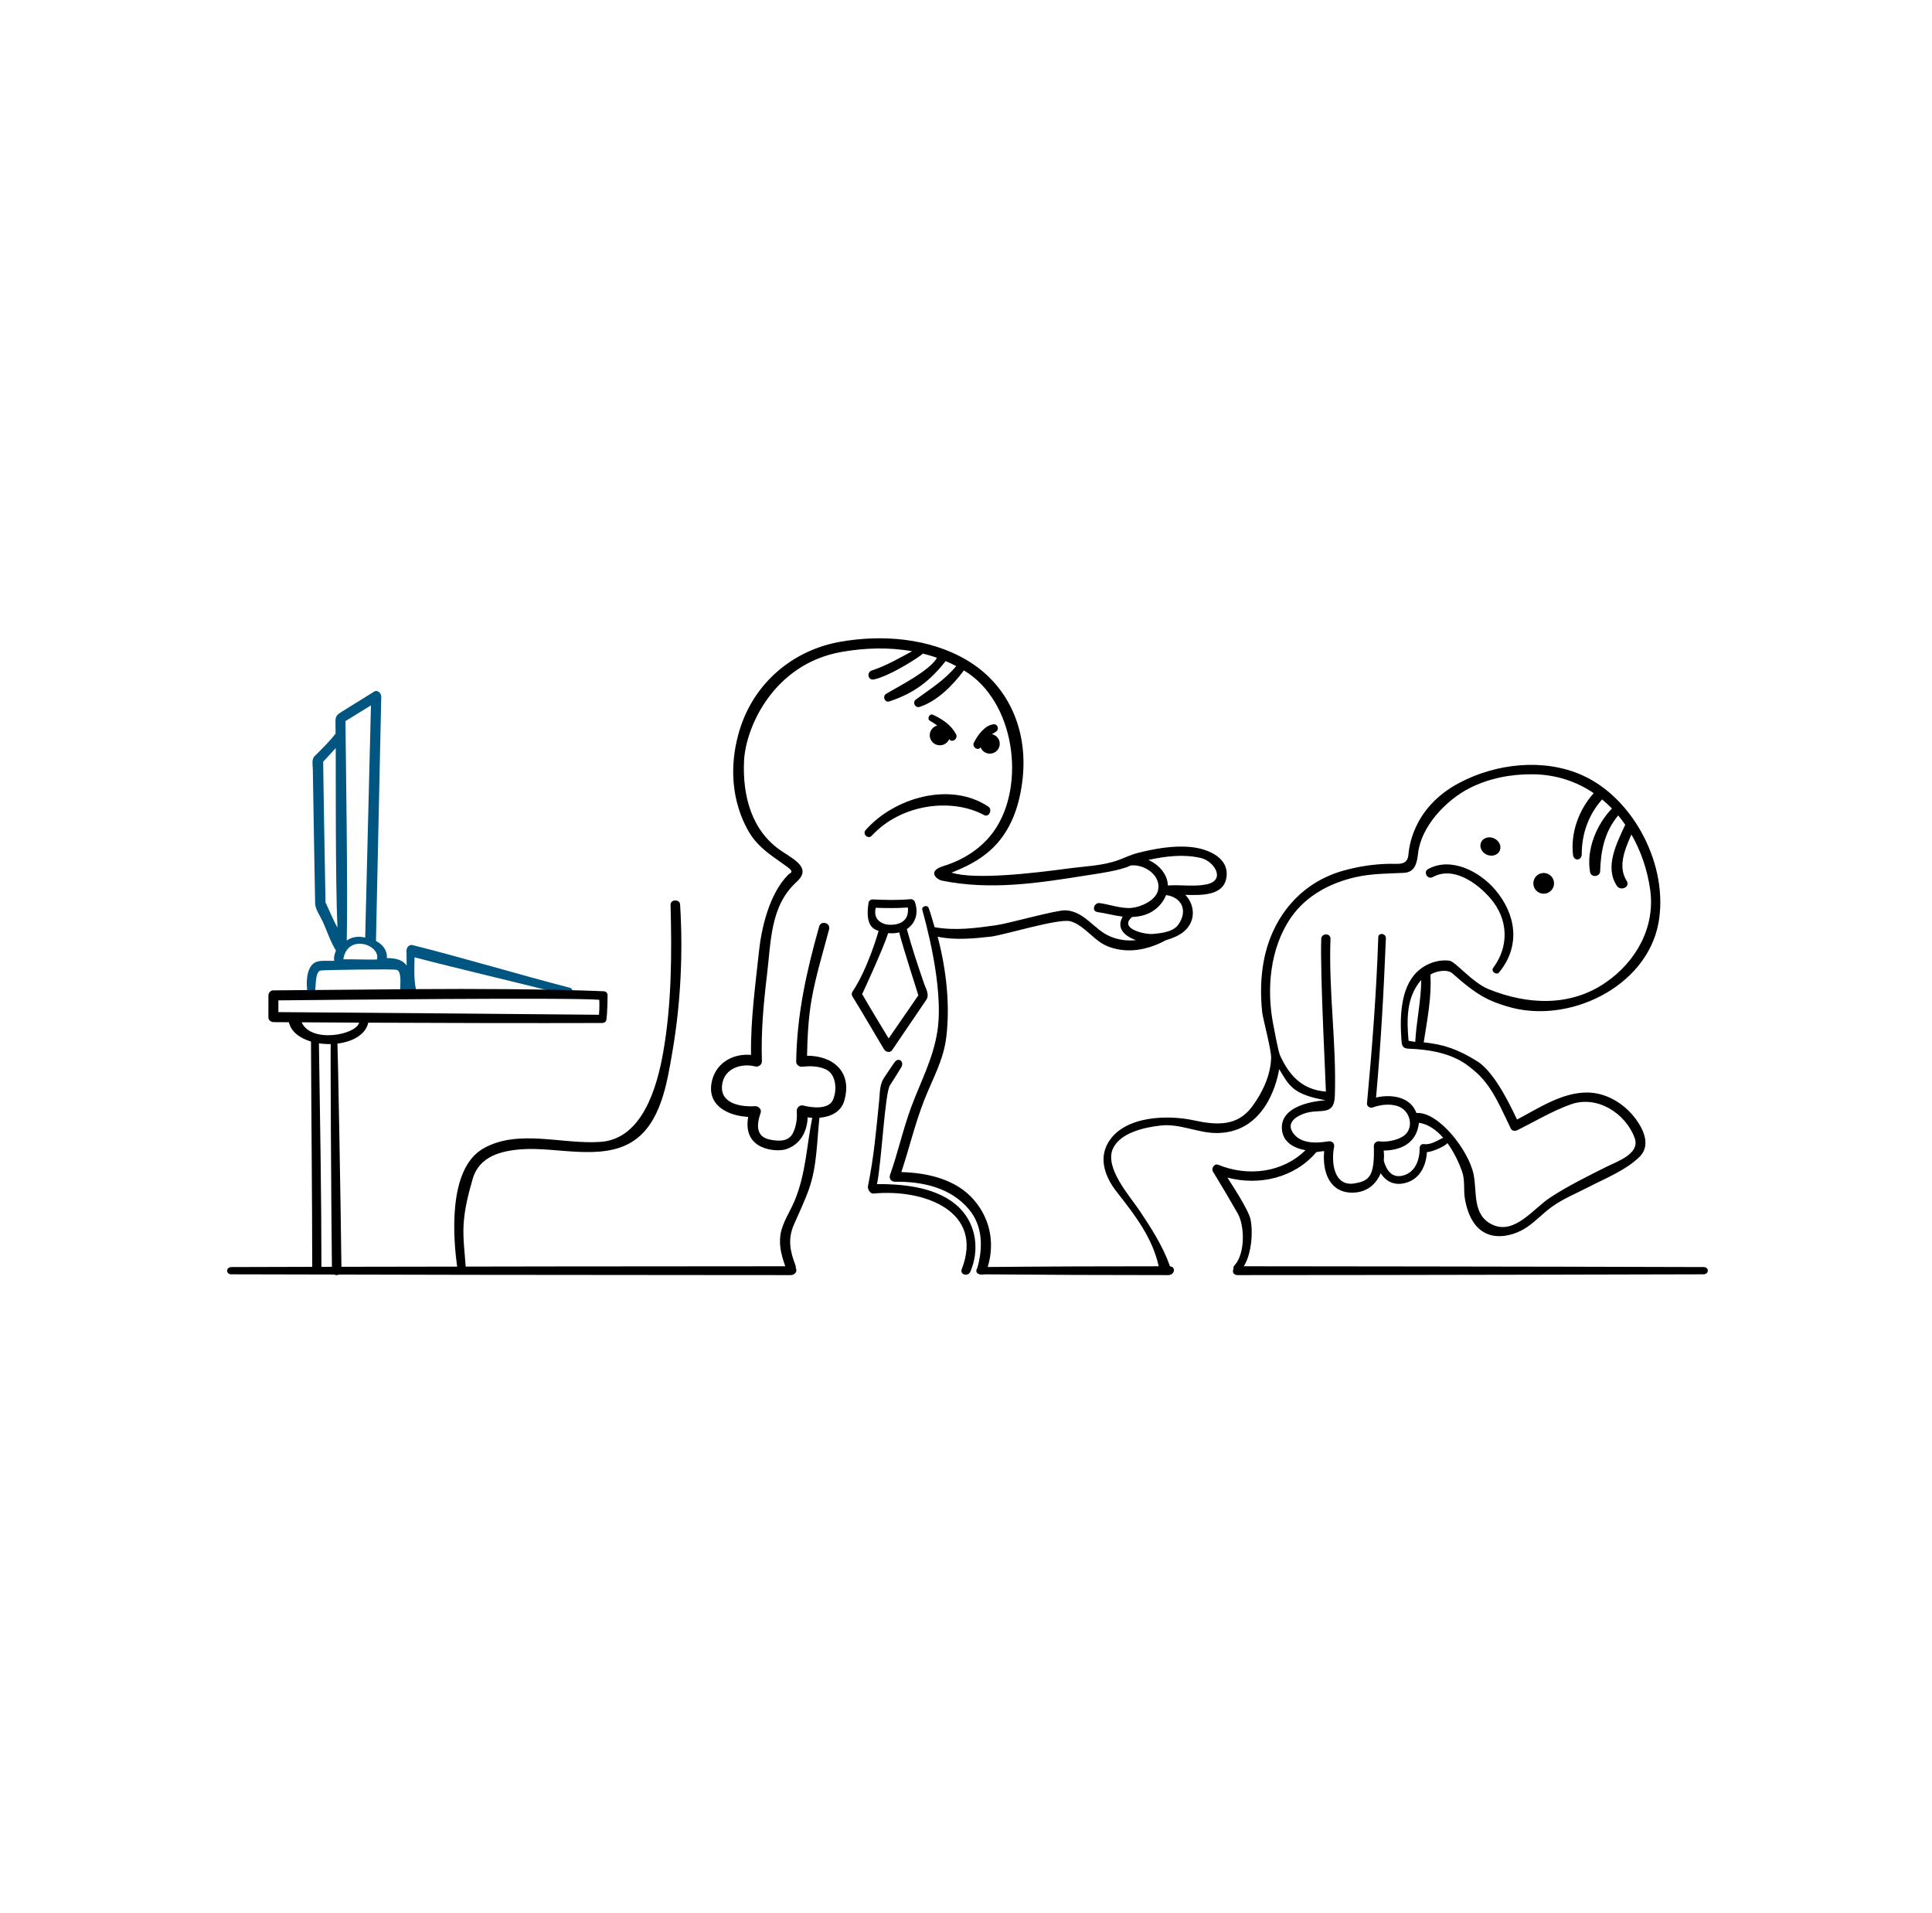 <?xml version="1.0"?>
<svg xmlns="http://www.w3.org/2000/svg" width="300" height="297" viewBox="0 0 655 648">
  <g fill="none" transform="translate(77 216)">
    <path fill="#000" d="M153.569,90.332 C153.451,88.476 150.286,88.599 150.336,90.454 C150.776,107.015 150.736,123.875 147.884,140.235 C145.81,152.134 140.875,169.797 126.653,170.836 C113.679,171.787 98.659,166.317 86.824,173.098 C74.553,180.129 76.728,204.309 78.035,213.43 C78.345,215.587 81.03,215.541 80.88,213.17 C80.58,208.446 79.923,203.897 80.157,199.14 C80.422,193.773 81.775,188.489 83.266,183.357 C85.521,175.6 93.06,173.81 100.167,173.327 C111.715,172.542 126.699,177.298 137.178,170.885 C147.076,164.828 149.146,150.832 150.962,140.304 C153.778,123.988 154.608,106.794 153.569,90.332 Z"/>
    <path fill="#005681" d="M116.142,118.572 C99.498,114.29 79.55,108.292 62.874,104.134 C61.696,103.841 60.813,104.958 60.815,106.016 C60.817,107.696 60.839,109.376 60.866,111.057 C60.312,110.281 59.526,109.634 58.408,109.176 C57.257,108.704 55.755,108.544 54.151,108.53 C54.343,105.848 52.704,103.888 50.46,102.721 C50.461,102.704 50.463,102.687 50.464,102.67 C51.104,75.09 51.627,47.508 52.254,19.929 C52.28,18.794 51.025,17.476 49.838,18.214 C46.253,20.441 42.668,22.667 39.082,24.892 C37.45,25.904 36.718,26.367 36.736,28.275 C36.75,29.662 36.762,31.05 36.775,32.437 C34.67,35.217 32.069,37.657 29.627,40.127 C28.576,41.189 29.036,43.214 29.056,44.56 C29.175,53.063 29.717,83.353 29.839,89.995 C29.876,92.004 31.668,94.493 32.467,96.259 C33.881,99.392 35.049,103.05 36.908,106.006 C36.486,106.917 36.07,108.349 36.33,109.451 C34.457,109.548 32.869,109.307 31.038,109.61 C27.08,110.263 26.741,115.925 27.117,119.216 C27.269,120.548 29.697,120.694 29.902,119.109 C30.097,117.593 29.909,112.991 31.76,112.739 C33.035,112.565 55.907,112.163 57.468,112.516 C59.234,112.916 58.665,117.608 58.673,118.826 C58.688,120.713 64.441,121.182 63.97,118.894 C63.291,115.603 63.471,111.63 63.541,108.271 C79.429,112.43 98.627,116.841 114.535,120.933 C116.451,121.426 118.048,119.061 116.142,118.572 Z M48.764,22.883 C48.134,49.116 47.421,75.347 46.809,101.579 C46.033,101.47 43.401,100.652 40.558,102.583 C40.965,86.441 40.212,38.34 40.146,30.456 C40.14,29.703 40.133,28.949 40.127,28.196 C40.264,28.137 46.059,24.559 48.764,22.883 Z M33.739,90.48 C33.211,89.313 33.364,90.043 33.352,89.383 C33.237,83.171 32.517,42.027 32.571,41.971 C33.497,41.005 36.315,37.909 36.821,37.34 C36.868,42.401 36.688,83.032 37.404,98.22 C36.815,97.092 36.233,95.991 35.758,94.942 C35.085,93.455 34.412,91.967 33.739,90.48 Z M39.397,108.943 C40.829,100.009 52.185,104.086 50.793,109.022 C49.212,109.13 41.714,108.897 39.397,108.943 Z"/>
    <path fill="#000" d="M255.444 215.729C277.201 215.916 297.236 216 318.994 216 321.383 216 321.795 213 319.376 213 297.512 213 277.372 213.062 255.51 213.271 253.547 213.29 253.47 215.712 255.444 215.729zM1.437 215.729C54.765 215.892 108.095 215.955 161.424 215.979 171.284 215.984 181.144 216 191.004 216 193.381 216 193.791 213 191.383 213 137.727 213 84.071 213.103 30.415 213.192 20.779 213.208 11.141 213.24 1.503 213.271-.453 213.278-.526 215.722 1.437 215.729z"/>
    <path fill="#000" d="M127.636 119.779C109.446 119.02 82.659 118.907 64.446 119.058 48.166 119.192 31.887 119.337 15.607 119.484 14.651 119.492 14.003 120.373 14.003 121.27 14.002 123.731 14.001 126.193 14 128.654 14 129.632 14.924 130.243 15.8 130.248 17.513 130.259 19.227 130.269 20.941 130.28 21.667 133.52 24.673 135.714 28.437 136.829 28.531 162.289 28.839 188.754 28.854 214.213 28.855 216.037 31.982 215.918 31.981 214.105 31.966 188.931 31.505 162.597 31.127 137.425 32.435 137.626 33.784 137.711 35.125 137.682 35.003 137.884 35.249 189.377 35.538 214.539 35.561 216.569 38.794 216.437 38.772 214.431 38.484 189.325 37.507 137.695 37.398 137.52 42.458 136.9 46.937 134.558 47.86 130.431 71.208 130.547 103.889 130.611 127.238 130.54 127.797 130.539 128.489 130.126 128.574 129.517 128.991 126.533 128.983 121.369 128.986 121.319 129.089 120.607 128.618 119.821 127.636 119.779zM25.263 130.306C31.762 130.346 38.26 130.382 44.759 130.416 43.757 134.551 28.535 137.538 25.263 130.306zM17.381 126.849C17.381 125.523 17.38 124.197 17.38 122.871 32.65 122.72 116.603 121.846 126.169 122.674 126.305 124.78 126.11 127.57 126.075 127.749 123.394 127.712 35.306 126.948 17.381 126.849zM500.563 213.271C448.477 213.091 346.835 213 342.995 213 340.62 213 340.209 216 342.616 216 396.142 216 497.993 215.738 500.498 215.729 502.453 215.721 502.526 213.279 500.563 213.271z"/>
    <g fill="#000" transform="translate(297 43)">
      <path d="M130.041 30.477C131.782 31.265 133.753 30.665 134.444 29.139 135.131 27.614 134.276 25.738 132.531 24.954 130.791 24.163 128.819 24.764 128.128 26.291 127.441 27.815 128.295 29.692 130.041 30.477zM148.404 43.586C150.271 44.113 152.208 43.023 152.734 41.154 153.258 39.284 152.171 37.346 150.303 36.82 148.437 36.296 146.497 37.384 145.973 39.254 145.449 41.122 146.539 43.063 148.404 43.586zM131.353 45.362C137.348 52.364 137.715 61.515 132.225 68.849 131.36 70.005 133.316 71.495 134.234 70.382 141.58 61.483 140.054 50.717 132.843 42.295 127.605 36.178 117.94 31.089 110.163 35.365 108.391 36.339 109.973 39.049 111.745 38.073 118.749 34.223 126.922 40.187 131.353 45.362z"/>
      <path d="M118.421,70.734 C127.299,78.694 131.167,80.114 136.777,81.863 C157.498,88.326 184.208,75.427 188.249,53.743 C191.848,34.429 179.996,11.39 162.393,3.539 C149.395,-2.256 133.341,-0.479 120.855,6.084 C104.486,14.688 103.664,28.945 103.478,30.606 C103.071,34.241 100.079,33.522 97.099,33.574 C91.796,33.667 86.541,34.472 81.437,35.898 C66.932,39.951 57.401,51.601 54.528,66.105 C53.37,71.948 53.299,78.02 53.917,83.929 C54.118,85.855 57.005,96.57 56.945,99.315 C56.814,105.293 53.942,111.21 50.517,115.858 C45.508,122.655 38.413,122.211 30.73,120.535 C21.836,118.597 7.004,118.967 1.668,128.135 C-1.692,133.906 0.963,140.156 4.574,144.745 C11.329,153.329 16.688,160.529 18.834,169.96 C19.371,172.319 23.552,172.535 22.479,169.531 C20.187,163.106 16.147,156.818 12.361,151.168 C9.038,146.21 0.394,136.657 3.296,130.175 C5.775,124.639 14.254,122.867 19.548,122.293 C26.194,121.571 32.219,124.94 38.78,124.839 C56.039,124.573 59.339,105.211 59.675,103.181 C63.021,108.671 64.08,111.698 75.445,113.737 C75.528,113.752 60.434,114.273 60.581,123.064 C60.66,127.764 64.444,129.897 68.581,130.673 C60.769,138.308 49.14,139.708 38.996,135.601 C37.679,135.068 36.561,136.817 37.226,137.905 C40.092,142.595 42.903,147.32 45.619,152.099 C48.009,156.304 48.197,165.758 44.526,169.697 C43.339,170.97 45.371,172.716 46.565,171.46 C50.19,167.647 50.938,159.019 49.991,154.236 C49.287,150.68 42.96,141.323 42.13,139.944 C52.907,142.779 64.823,140.059 72.232,131.369 C72.323,131.261 74.144,131.016 74.94,130.953 C74.246,137.731 76.605,145.283 84.822,145.04 C89.494,144.901 92.565,142.133 94.086,138.478 C95.643,140.882 98.074,142.485 101.424,141.975 C106.958,141.131 109.467,136.418 109.756,131.332 C112.187,131.143 116.832,128.757 116.672,128.181 C118.916,131.247 120.594,134.819 121.648,137.771 C122.796,140.984 122.074,144.091 122.678,147.363 C125.623,163.307 137.336,160.439 142.457,157.513 C146.039,155.465 148.828,152.196 152.214,149.787 C156.18,146.966 160.417,145.31 164.729,143.07 C170.394,140.126 177.153,137.483 181.806,132.942 C185.289,129.544 183.757,124.889 181.364,121.226 C177.536,115.367 170.923,110.995 163.73,111.104 C155.339,111.231 147.658,116.398 140.318,120.27 C139.063,117.779 133.236,104.51 126.853,100.539 C120.304,96.465 115.584,94.811 108.683,94.102 C109.862,86.377 111.427,78.669 110.935,71.141 C112.879,69.875 116.734,69.222 118.421,70.734 Z M108.764,128.589 C107.935,128.46 107.293,129.078 107.301,129.895 C107.343,133.926 105.841,138.22 101.529,139.288 C97.814,140.208 95.966,137.294 95.136,134.203 C95.247,133.069 95.238,131.917 95.112,130.782 C98.529,130.728 106.094,129.865 107.058,121.365 C110.243,121.837 112.998,123.823 115.277,126.432 C113.315,127.394 110.96,128.93 108.764,128.589 Z M105.808,93.955 C105.305,93.903 104.05,93.623 103.537,93.565 C102.974,86.902 102.572,78.973 107.825,72.965 C107.832,79.797 106.154,87.128 105.808,93.955 Z M106.446,70.199 C100.651,75.707 100.58,86.095 101.136,93.422 C101.285,95.389 101.607,96.141 103.569,96.252 C118.165,96.746 123.189,101.58 125.711,103.632 C131.828,108.609 134.796,116.382 138.213,123.336 C138.631,124.187 139.731,124.225 140.462,123.86 C146.393,120.894 152.3,117.349 158.543,115.124 C167.496,111.932 177.103,118.137 180.182,126.479 C182.174,131.871 174.295,134.448 170.538,136.332 C164.07,139.578 157.623,142.738 151.553,146.707 C145.92,150.391 139.531,159.377 132.05,155.939 C125.052,152.722 126.832,144.896 125.591,138.873 C123.884,130.588 113.615,117.492 106.199,118.045 C106.197,118.039 106.195,118.034 106.193,118.029 C104.208,112.506 97.669,111.601 92.52,112.804 C94.129,94.842 95.131,76.836 95.853,58.817 C95.92,57.146 93.326,56.789 93.271,58.464 C92.651,77.265 91.188,96.085 89.441,114.814 C89.357,115.703 90.439,116.508 91.268,116.206 C93.962,115.222 97.136,114.816 99.89,115.733 C104.337,117.215 105.65,123.58 101.522,126.057 C99.341,127.365 96.059,127.972 93.542,127.653 C92.647,127.541 91.737,128.283 91.769,129.325 C92.083,139.726 90.087,141.049 85.31,141.9 C78.107,143.184 77.272,134.498 78.293,129.591 C78.55,128.355 77.587,127.448 76.378,127.651 C72.327,128.332 66.843,128.581 64.286,124.66 C62.211,121.48 65.047,119.42 67.832,118.35 C73.382,116.218 78.31,119.62 78.555,112.128 C79.13,94.408 76.402,76.79 77.071,59.028 C77.147,57.003 74.017,57.013 73.935,59.028 C73.48,70.239 75.613,110.803 75.515,110.796 C67.19,110.133 62.908,104.985 59.968,98.5 C59.256,96.784 58.208,90.699 57.778,88.613 C55.267,76.379 56.468,62.144 63.742,51.697 C68.876,44.32 76.998,40.062 85.592,38.099 C91.012,36.863 96.463,36.919 101.973,36.643 C105.781,36.453 106.405,33.172 106.751,30.105 C107.798,20.819 116.274,11.989 124.214,7.934 C130.827,4.556 138.436,3.13 145.816,3.233 C153.626,3.342 160.526,5.703 166.309,9.632 C161.315,15.19 158.434,22.986 159.286,30.51 C159.545,32.804 162.254,32.537 162.255,30.289 C162.259,23.402 164.563,16.906 169.155,11.765 C170.322,12.725 171.435,13.754 172.491,14.844 C167.246,20.246 163.719,28.833 165.081,36.386 C165.432,38.334 168.435,38.047 168.494,36.097 C168.707,29.058 170.023,22.684 174.604,17.189 C175.446,18.196 176.243,19.246 176.997,20.332 C174.171,26.528 169.881,34.572 174.152,41.03 C175.456,43.004 178.808,41.418 177.501,39.378 C174.378,34.5 176.892,28.627 179.092,23.637 C182.324,29.237 184.494,35.614 185.441,42.271 C187.262,55.067 180.69,66.722 170.348,73.836 C158.43,82.033 144.01,81.475 130.645,76.058 C125.119,73.819 119.376,66.646 117.372,66.415 C113.357,65.951 109.343,67.444 106.446,70.199 Z"/>
    </g>
    <g fill="#000" transform="translate(164)">
      <path d="M74.303 33.812C74.755 35.639 76.611 36.761 78.45 36.314 79.557 36.045 80.405 35.27 80.809 34.299 81.693 35.784 83.944 34.188 83.107 32.623 81.428 29.479 78.46 27.517 75.286 26.065 74.107 25.525 73.15 27.457 74.27 28.093 75.131 28.581 75.967 29.116 76.755 29.707 74.954 30.182 73.859 32.005 74.303 33.812zM56.327 185.152C57.898 177.553 58.992 154.223 60.73 151.641 61.865 149.954 63.431 147.352 64.512 145.629 65.734 143.68 63.641 141.916 62.253 143.881 61.05 145.585 59.914 147.335 58.755 149.067 57.193 151.403 57.35 153.937 57.071 156.716 56.062 166.796 55.297 175.85 53.273 185.78 53.035 186.95 54.08 188.456 55.11 188.356 72.113 186.713 92.779 194.18 85.05 214.031 84.336 215.865 87.207 216.615 87.961 214.873 91.097 207.628 90.067 199.088 84.416 193.347 77.542 186.363 65.872 185.077 56.327 185.152zM61.487 139.693C65.322 134.039 69.166 128.392 73.001 122.739 74.219 120.942 72.95 119.083 72.298 117.201 70.182 111.093 68.142 104.941 66.439 98.705 69.203 96.901 70.555 93.548 69.191 89.563 69.048 89.143 68.787 88.876 68.485 88.738 68.256 88.611 67.98 88.546 67.662 88.574 63.297 88.967 59.168 88.841 54.814 88.655 54.205 88.629 53.564 89.123 53.469 89.715 52.156 97.928 55.445 98.812 56.873 99.335 56.866 99.358 53.308 112.051 48.04 119.874 47.729 120.337 47.665 121.001 47.977 121.502 51.656 127.412 55.097 133.476 58.703 139.435 59.296 140.417 60.747 140.784 61.487 139.693zM55.89 91.486C59.567 91.619 63.122 91.655 66.796 91.39 67.429 97.212 61.901 97.427 59.962 97.199 58.36 97.012 54.894 95.817 55.89 91.486zM60.123 100.07C61.449 100.21 62.707 100.118 63.85 99.827 65.11 104.909 70.372 121.126 70.349 121.16 66.986 126.03 63.629 130.904 60.268 135.775 57.273 130.765 54.19 125.799 51.29 120.737 51.379 120.611 58.352 105.586 60.123 100.07z"/>
      <path d="M163.084,70.936 C157.024,70.256 150.585,71.422 144.714,72.903 C142.444,73.475 140.435,74.476 138.261,75.283 C132.881,77.276 126.609,77.424 120.972,78.189 C109.194,79.786 89.473,82.076 81.595,79.572 C86.297,77.693 90.697,75.574 94.604,72.125 C101.791,65.782 104.816,56.536 105.745,47.29 C107.372,31.085 100.931,15.858 86.632,7.459 C73.986,0.032 57.933,-1.202 43.721,1.344 C27.764,4.203 14.621,15.274 9.766,31.177 C3.758,50.862 11.706,64.576 14.488,68.117 C17.813,72.347 21.931,74.652 26.006,77.697 C28.419,79.5 26.956,79.538 26.19,80.312 C19.558,87.014 17.08,99.122 16.338,106.058 C15.069,117.909 13.458,129.455 13.616,141.359 C7.32,140.771 1.303,144.278 0.202,151.019 C-1.07,158.801 6.126,162.025 12.659,162.372 C10.59,173.756 22.351,174.376 25.502,173.327 C30.381,171.702 32.654,167.308 32.827,162.526 C33.332,162.597 33.848,162.649 34.371,162.679 C32.455,172.227 32.24,181.394 28.474,190.615 C26.919,194.422 24.226,198.191 23.601,202.317 C22.97,206.488 24.218,210.28 25.67,214.174 C26.423,216.193 29.429,214.628 28.666,212.625 C26.818,207.778 26.045,203.775 28.159,198.877 C29.929,194.777 31.887,190.81 33.348,186.578 C36.01,178.86 35.929,170.679 36.812,162.656 C40.564,162.354 44.112,160.75 45.23,156.887 C48.075,147.064 41.36,141.605 32.609,141.638 C32.74,135.175 33.056,128.747 34.189,122.365 C35.602,114.401 38.034,106.593 40.089,98.778 C40.659,96.61 37.327,95.651 36.717,97.821 C32.385,113.249 29.178,127.596 28.925,143.653 C28.909,144.618 29.918,145.45 30.856,145.361 C33.639,145.1 36.31,145.066 38.902,146.224 C42.611,147.879 42.828,153.475 41.378,156.638 C39.845,159.981 34.143,159.27 31.297,158.504 C30.152,158.195 29.03,159.303 29.12,160.414 C29.322,162.885 28.964,165.431 27.912,167.683 C26.436,170.842 23.026,170.657 20.096,170.083 C15.066,169.099 15.541,164.82 16.896,160.929 C17.286,159.807 16.086,158.671 15.017,158.738 C9.976,159.053 2.781,157.821 3.865,151.162 C4.733,145.829 10.427,144.097 15.058,145.271 C16.194,145.558 17.343,144.628 17.305,143.469 C16.988,133.58 17.845,124.007 19.032,114.202 C20.42,102.737 20.139,90.819 29.067,82.72 C34.038,78.211 28.902,75.506 24.124,72.363 C13.746,65.536 10.73,53.451 11.247,41.801 C11.765,30.141 21.395,8.753 44.376,4.744 C52.086,3.399 60.326,3.098 68.237,4.532 C63.757,6.908 59.458,9.459 54.59,11.042 C52.697,11.657 53.277,14.512 55.291,14.083 C61.056,12.856 71.831,5.745 71.845,5.306 C73.472,5.709 75.077,6.185 76.651,6.734 C74.345,11.115 62.941,16.808 59.405,18.983 C58.071,19.803 58.967,22.036 60.513,21.528 C68.789,18.807 74.26,14.673 79.594,7.864 C80.819,8.379 82.021,8.943 83.196,9.557 C79.099,14.443 74.477,17.223 69.517,20.888 C68.219,21.847 69.255,23.887 70.804,23.382 C76.599,21.488 81.801,16.375 85.791,11.021 C103.196,21.421 106.804,49.928 96.116,65.291 C91.999,71.208 85.702,75.248 78.965,77.305 C73.042,79.113 76.712,81.946 78.289,82.268 C94.745,85.629 110.95,83.13 127.247,80.526 C131.079,79.914 139.073,78.855 142.292,77.15 C147.046,76.568 152.952,80.685 151.541,85.775 C150.63,89.062 145.863,91.183 142.76,91.512 C139.274,91.882 135.306,90.374 131.865,89.902 C129.875,89.628 129.015,92.653 131.026,92.929 C133.864,93.319 136.747,94.148 139.63,94.482 C136.587,99.789 143.037,102.079 144.154,102.458 C141.303,102.751 138.404,102.46 135.399,101.211 C129.874,98.913 126.745,92.683 120.266,92.348 C117.139,92.188 101.155,96.784 96.579,97.425 C89.598,98.403 82.792,99.293 75.858,98.072 C75.261,96.102 74.54,93.446 73.854,91.565 C73.414,90.362 71.363,90.951 71.683,92.2 C72.228,94.329 79.208,118.04 76.786,133.423 C75.335,142.641 71.2,150.286 67.997,158.861 C65.158,166.461 63.447,174.411 60.748,182.05 C60.31,183.292 61.17,184.368 62.458,184.352 C71.751,184.234 81.297,186.333 87.493,193.707 C92.308,199.437 92.252,206.999 90.284,213.79 C89.724,215.723 92.648,216.743 93.364,214.766 C96.419,206.328 95.186,197.641 89.339,190.695 C83.339,183.567 73.59,181.315 64.582,181.079 C67.245,173.025 69.191,164.778 72.283,156.843 C75.169,149.435 78.858,143.286 79.825,135.284 C81.149,124.331 79.809,112.349 76.895,101.287 C82.742,102.538 89.161,101.91 94.963,101.257 C99.18,100.783 117.753,95.048 121.802,96.043 C125.401,96.927 128.633,100.739 131.536,102.865 C133.757,104.493 136.27,105.325 138.969,105.72 C144.19,106.484 149.699,105.007 154.297,102.456 C155.551,102.106 156.766,101.649 157.903,101.112 C164.551,97.97 164.713,91.12 160.86,87.106 C166.797,87.309 173.654,87.231 174.735,81.552 C176.061,74.588 168.578,71.552 163.084,70.936 Z M158.432,97.262 C156.47,100.004 151.461,100.162 150.021,100.338 C147.222,100.678 138.045,98.553 142.834,94.6 C149.339,94.421 152.865,90.778 154.341,87.182 C159.492,87.842 161.938,92.363 158.432,97.262 Z M168.101,83.54 C163.838,84.436 159.302,83.595 154.937,83.929 C154.825,80.111 151.935,76.88 148.345,75.275 C154.15,73.967 160.503,73.236 166.216,74.638 C170.708,75.739 174.684,82.155 168.101,83.54 Z"/>
      <path d="M52.466 65.163C51.27 66.523 53.315 68.394 54.547 67.058 64.554 56.213 81.693 54.164 92.641 60.063 94.3 60.957 95.568 58.193 94.074 57.196 81.126 48.556 62.087 54.214 52.466 65.163zM95.9 29.288C92.901 29.518 90.4 33.08 89.183 35.481 88.416 36.994 90.534 38.431 91.445 37.11 92.046 38.652 93.716 39.55 95.377 39.146 97.181 38.709 98.284 36.898 97.843 35.106 97.525 33.813 96.487 32.886 95.257 32.633 95.751 32.353 96.26 32.102 96.735 31.756 97.79 30.987 97.297 29.18 95.9 29.288z"/>
    </g>
  </g>
</svg>
